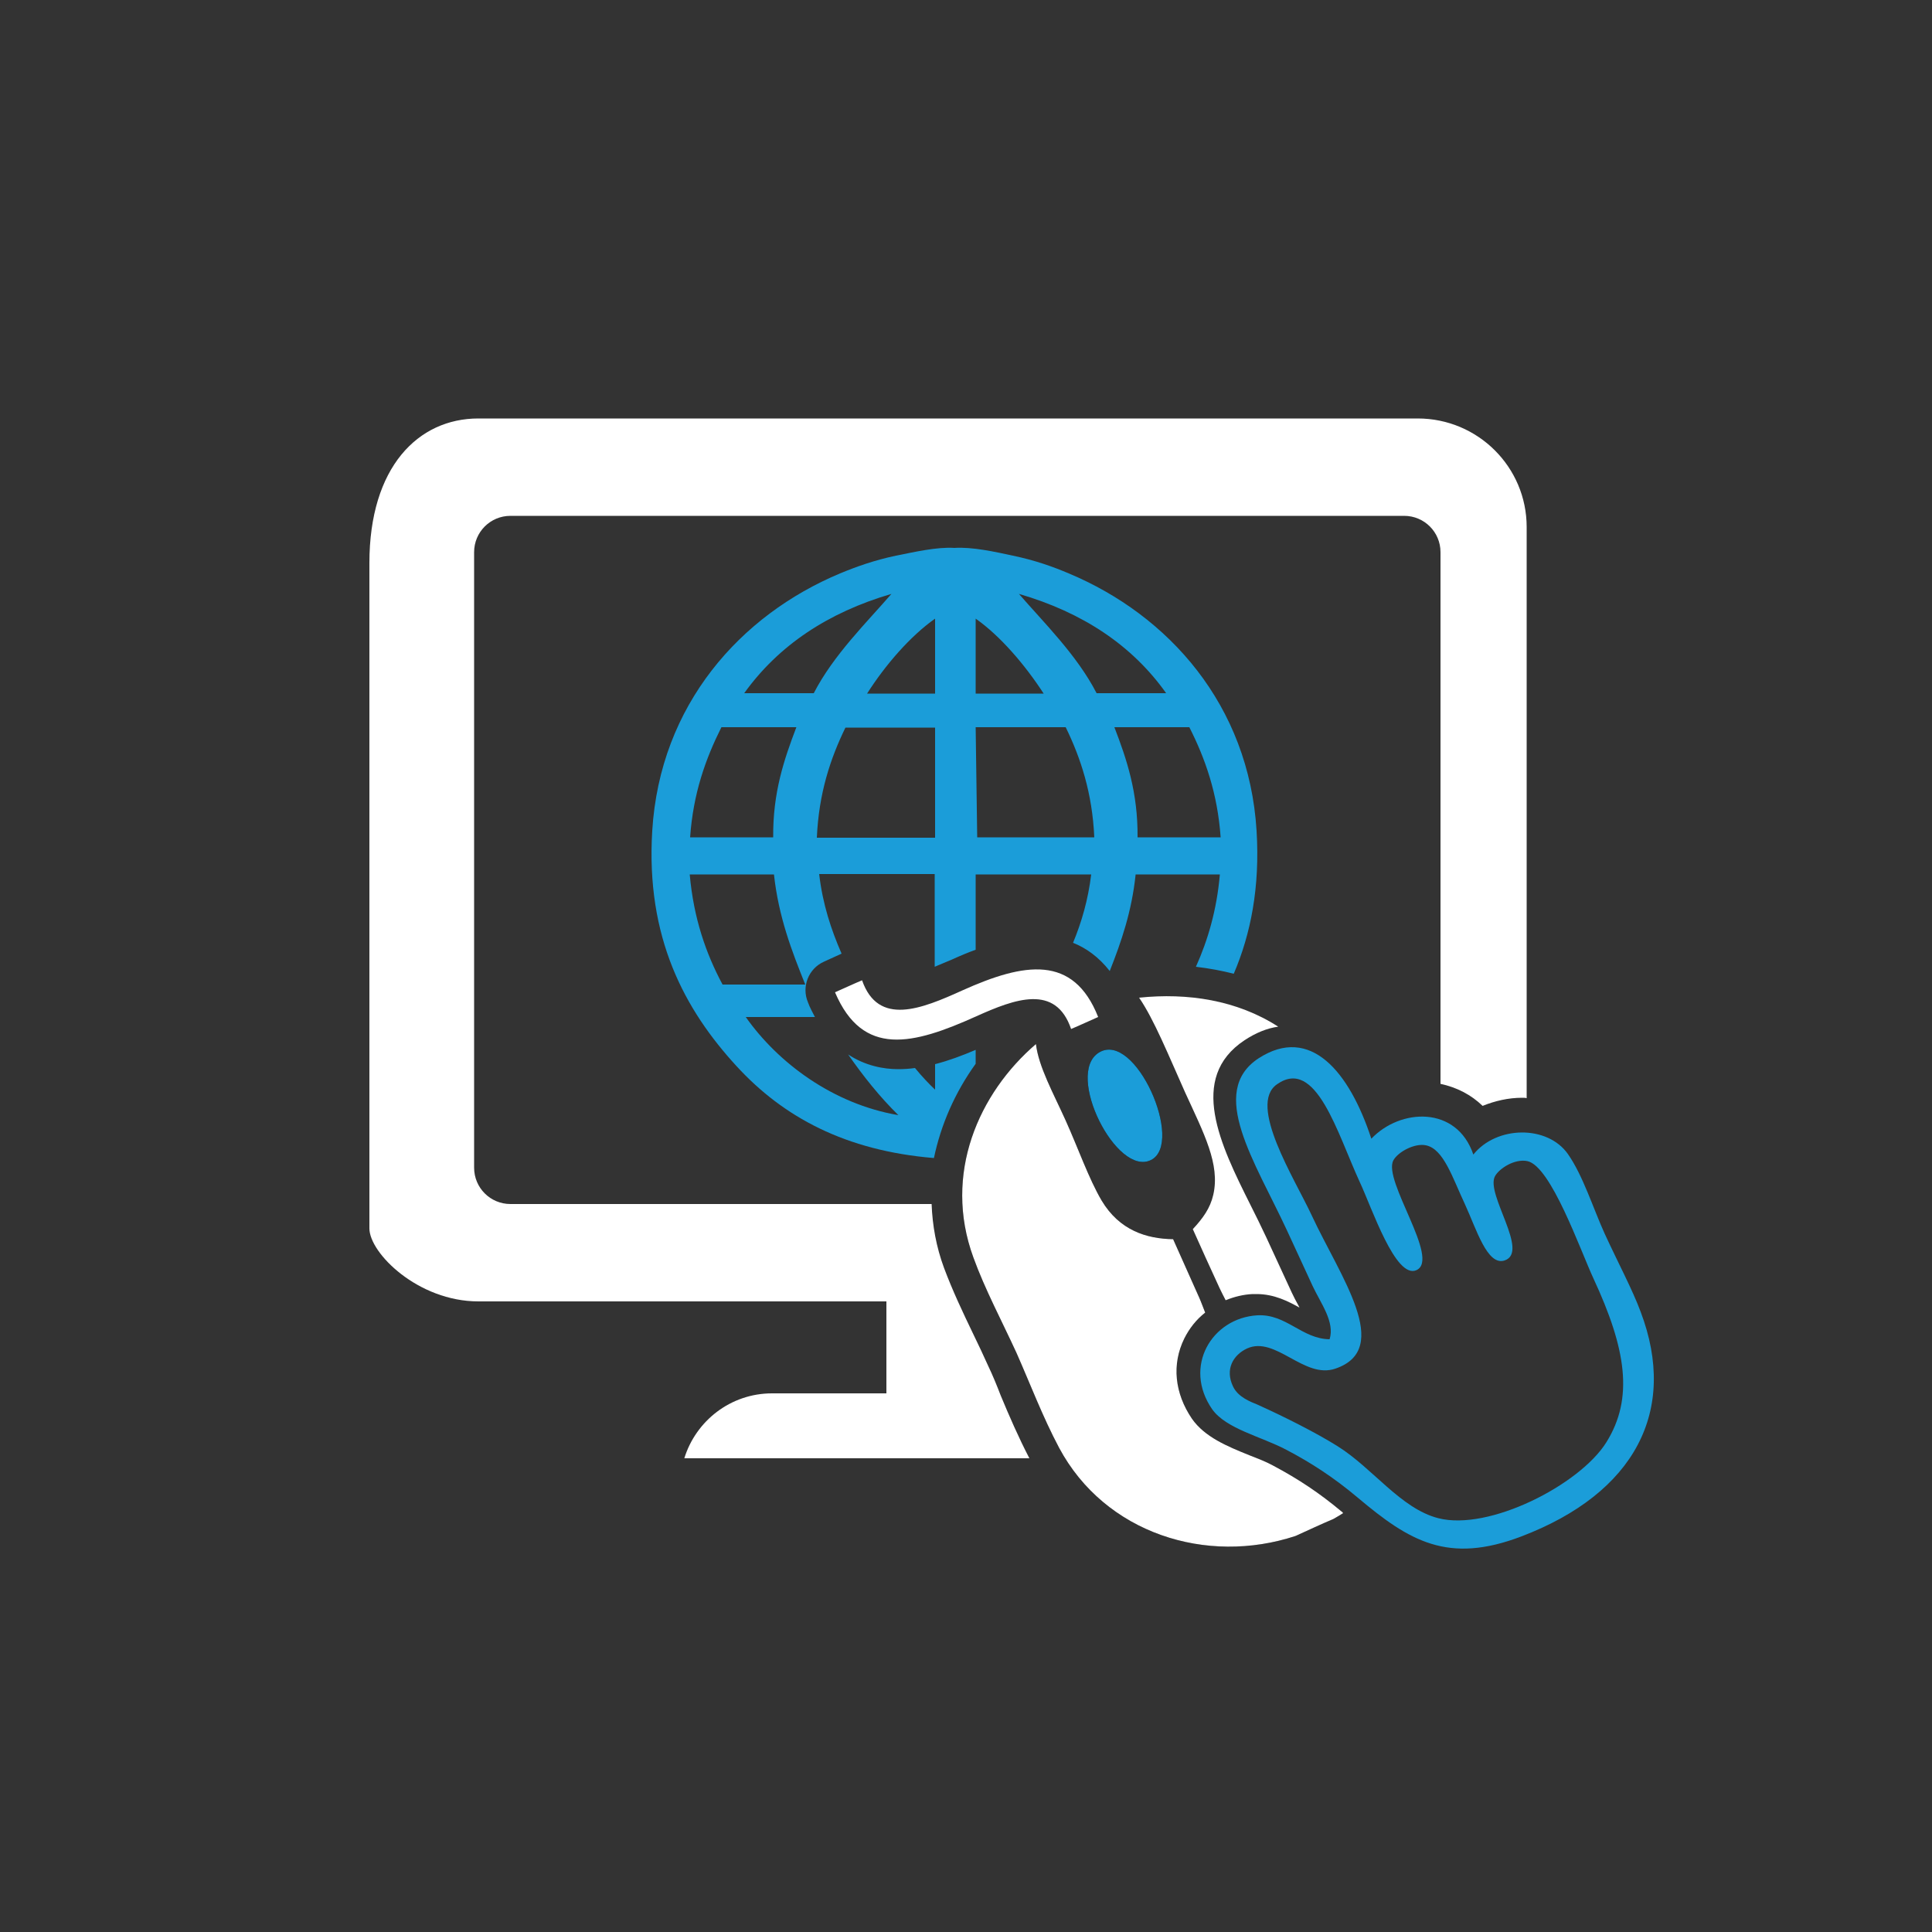 <?xml version="1.0" encoding="utf-8"?>
<!-- Generator: Adobe Illustrator 25.2.0, SVG Export Plug-In . SVG Version: 6.00 Build 0)  -->
<svg version="1.1" id="Layer_1" xmlns="http://www.w3.org/2000/svg" xmlns:xlink="http://www.w3.org/1999/xlink" x="0px" y="0px"
	 viewBox="0 0 50 50" style="enable-background:new 0 0 50 50;" xml:space="preserve">
<rect x="0" y="0" width="50" height="50" fill="#333333" stroke="none"/>
<style type="text/css">
	.st0{fill-rule:evenodd;clip-rule:evenodd;fill:#020203;}
	.st1{fill-rule:evenodd;clip-rule:evenodd;fill:#FFFFFF;}
	.st2{fill-rule:evenodd;clip-rule:evenodd;fill:#1B9DD9;}
	.st3{fill:#1B9DD9;}
	.st4{fill:#FFFFFF;}
</style>
<g id="Web_Services">
	<g>
		<g>
			<path class="st0" d="M28.44,27.24c0.94-0.58,2.22,2.34,1.35,2.78C28.9,30.47,27.55,27.79,28.44,27.24z"/>
			<path class="st1" d="M31.4,30.92c-0.08,0.35-0.27,0.61-0.53,0.89c0.22,0.49,0.43,0.96,0.69,1.52c0.04,0.09,0.1,0.2,0.16,0.32
				c0.22-0.09,0.46-0.15,0.7-0.16c0.03,0,0.06,0,0.1,0c0.46,0,0.82,0.19,1.11,0.35c-0.01-0.02-0.02-0.04-0.03-0.06
				c-0.06-0.11-0.12-0.22-0.17-0.33l-0.66-1.43c-0.13-0.28-0.27-0.56-0.41-0.84c-0.77-1.54-1.63-3.28-0.15-4.26
				c0.29-0.19,0.58-0.31,0.87-0.35c-1.07-0.69-2.35-0.88-3.6-0.75c0.39,0.57,0.76,1.49,1.19,2.45
				C31.16,29.34,31.58,30.13,31.4,30.92z"/>
			<path class="st0" d="M34.71,39.11c-0.55-0.46-1.1-0.83-1.76-1.18c-0.18-0.1-0.39-0.18-0.62-0.27c-0.57-0.23-1.15-0.47-1.48-0.94
				c-0.45-0.66-0.53-1.41-0.2-2.08c0.13-0.26,0.31-0.49,0.54-0.67c-0.06-0.15-0.11-0.29-0.16-0.4c-0.25-0.56-0.45-1.01-0.67-1.5
				c-0.69-0.01-1.39-0.23-1.85-1c-0.33-0.56-0.61-1.36-0.93-2.07c-0.32-0.71-0.7-1.39-0.77-1.98c-1.48,1.27-2.41,3.36-1.62,5.52
				c0.3,0.83,0.74,1.65,1.12,2.48c0.35,0.79,0.67,1.64,1.1,2.45c1.19,2.22,3.82,3.04,6.12,2.28c0.33-0.15,0.65-0.3,0.98-0.44
				c0.09-0.05,0.17-0.1,0.25-0.15C34.75,39.14,34.73,39.12,34.71,39.11z"/>
			<path class="st2" d="M28.44,27.24c0.94-0.58,2.22,2.34,1.35,2.78C28.9,30.47,27.55,27.79,28.44,27.24z"/>
			<path class="st1" d="M34.71,39.11c-0.55-0.46-1.1-0.83-1.76-1.18c-0.18-0.1-0.39-0.18-0.62-0.27c-0.57-0.23-1.15-0.47-1.48-0.94
				c-0.45-0.66-0.53-1.41-0.2-2.08c0.13-0.26,0.31-0.49,0.54-0.67c-0.06-0.15-0.11-0.29-0.16-0.4c-0.25-0.56-0.45-1.01-0.67-1.5
				c-0.69-0.01-1.39-0.23-1.85-1c-0.33-0.56-0.61-1.36-0.93-2.07c-0.32-0.71-0.7-1.39-0.77-1.98c-1.48,1.27-2.41,3.36-1.62,5.52
				c0.3,0.83,0.74,1.65,1.12,2.48c0.35,0.79,0.67,1.64,1.1,2.45c1.19,2.22,3.82,3.04,6.12,2.28c0.33-0.15,0.65-0.3,0.98-0.44
				c0.09-0.05,0.17-0.1,0.25-0.15C34.75,39.14,34.73,39.12,34.71,39.11z"/>
			<path class="st1" d="M21.61,25.68c0.23-0.1,0.46-0.21,0.7-0.31c0.42,1.2,1.54,0.74,2.6,0.26c1.6-0.72,2.87-0.93,3.51,0.69
				c-0.23,0.1-0.46,0.21-0.7,0.31c-0.4-1.17-1.45-0.78-2.45-0.33C23.63,27.04,22.33,27.37,21.61,25.68z"/>
		</g>
		<path class="st2" d="M35.49,29.47c0.75-0.79,2.21-0.86,2.64,0.41c0.6-0.75,1.92-0.77,2.45-0.01c0.39,0.56,0.65,1.4,0.95,2.06
			c0.34,0.74,0.72,1.45,0.93,2.02c0.97,2.56-0.15,4.69-3.08,5.81c-1.91,0.73-2.91,0.12-4.24-1c-0.63-0.53-1.22-0.91-1.85-1.24
			c-0.64-0.34-1.56-0.54-1.92-1.05c-0.76-1.1-0.01-2.36,1.17-2.43c0.75-0.04,1.15,0.61,1.87,0.62c0.14-0.45-0.23-0.93-0.44-1.38
			c-0.21-0.46-0.44-0.95-0.66-1.43c-0.83-1.79-2.06-3.59-0.74-4.46C33.91,26.52,34.92,27.73,35.49,29.47z M33.95,31.46
			c0.73,1.57,2.11,3.45,0.61,3.96c-0.81,0.28-1.55-0.86-2.29-0.52c-0.36,0.17-0.57,0.54-0.36,0.98c0.13,0.28,0.46,0.4,0.63,0.47
			c0.71,0.32,1.54,0.74,2.08,1.08c0.91,0.57,1.63,1.61,2.6,1.86c1.31,0.34,3.66-0.86,4.35-1.96c0.72-1.15,0.51-2.43-0.33-4.24
			c-0.34-0.73-1.1-2.91-1.71-3.04c-0.33-0.07-0.73,0.19-0.84,0.39c-0.25,0.46,0.9,1.96,0.25,2.18c-0.45,0.15-0.73-0.81-1.03-1.46
			c-0.32-0.68-0.55-1.43-1.01-1.52c-0.29-0.06-0.72,0.17-0.84,0.39c-0.28,0.52,1.22,2.55,0.6,2.84c-0.54,0.25-1.16-1.62-1.47-2.28
			c-0.58-1.26-1.13-3.24-2.14-2.53C32.28,28.59,33.51,30.51,33.95,31.46z"/>
		<path class="st3" d="M25.25,27.53v-0.36c-0.35,0.15-0.7,0.28-1.05,0.37v0.66c-0.15-0.14-0.34-0.34-0.52-0.56
			c-0.14,0.02-0.29,0.03-0.43,0.03c-0.39,0-0.86-0.09-1.3-0.38c0.39,0.56,0.82,1.1,1.3,1.57c-1.7-0.29-3.12-1.36-3.95-2.54h1.79
			c-0.06-0.12-0.13-0.24-0.18-0.38c-0.17-0.4,0.01-0.87,0.41-1.05l0.46-0.21c-0.27-0.62-0.49-1.28-0.58-2.06h2.99l0,2.4
			c0.15-0.06,0.3-0.13,0.43-0.18c0.22-0.1,0.43-0.19,0.63-0.26v-1.95h2.99c-0.08,0.66-0.25,1.24-0.47,1.77
			c0.33,0.13,0.66,0.36,0.95,0.73c0.3-0.76,0.57-1.54,0.67-2.5h2.18c-0.08,0.92-0.31,1.7-0.62,2.39c0.34,0.04,0.66,0.1,0.98,0.18
			c0.44-1.03,0.68-2.24,0.59-3.7c-0.2-3.26-2.28-5.58-4.86-6.66c-0.4-0.17-0.87-0.34-1.45-0.46c-0.46-0.1-1.05-0.23-1.51-0.2
			c-0.46-0.03-1.05,0.11-1.51,0.2c-0.57,0.12-1.04,0.29-1.45,0.46c-2.58,1.08-4.66,3.4-4.86,6.66c-0.17,2.77,0.84,4.63,2.18,6.09
			c1.21,1.32,2.82,2.19,5.11,2.38C24.35,29.11,24.71,28.28,25.25,27.53z M30.78,18.82c0.41,0.81,0.73,1.71,0.81,2.85h-2.15
			c0.01-1.16-0.28-2.02-0.6-2.85H30.78z M30.18,17.94h-1.8c-0.51-0.99-1.37-1.83-2.01-2.57C28.02,15.85,29.3,16.7,30.18,17.94z
			 M25.25,16.01c0.64,0.45,1.28,1.2,1.76,1.94h-1.76V16.01z M27.58,18.82c0.39,0.8,0.69,1.71,0.74,2.85h-3.03l-0.04-2.85H27.58z
			 M24.2,21.68h-3.06c0.05-1.15,0.35-2.05,0.74-2.85h2.32L24.2,21.68z M24.2,16.01v1.94h-1.76C22.91,17.21,23.56,16.46,24.2,16.01z
			 M23.07,15.37c-0.64,0.74-1.5,1.58-2.01,2.57h-1.8C20.15,16.7,21.43,15.85,23.07,15.37z M18.67,18.82h1.94
			c-0.32,0.84-0.61,1.69-0.6,2.85h-2.15C17.94,20.53,18.26,19.64,18.67,18.82z M18.7,25.48c-0.43-0.8-0.75-1.72-0.85-2.85h2.18
			c0.12,1.1,0.46,1.98,0.81,2.85H18.7z"/>
		<path class="st4" d="M25.57,35.34c-0.12-0.27-0.25-0.54-0.38-0.81c-0.27-0.56-0.54-1.13-0.76-1.72c-0.2-0.54-0.3-1.1-0.32-1.65
			h-10.9c-0.52,0-0.94-0.42-0.94-0.94v-5.87V14.29c0-0.52,0.42-0.94,0.94-0.94h23.13c0.52,0,0.94,0.42,0.94,0.94V19v9.05
			c0.42,0.09,0.79,0.28,1.09,0.57c0.32-0.13,0.67-0.21,1.02-0.21c0.04,0,0.08,0,0.12,0.01V13.64c0-1.55-1.26-2.81-2.82-2.81H12.38
			c-1.56,0-2.82,1.26-2.82,3.74v17.22c0,0.64,1.26,1.89,2.82,1.89h10.56v2.38h-2.96c-1.07,0-1.97,0.71-2.27,1.68h8.93
			c-0.28-0.54-0.52-1.09-0.74-1.62C25.8,35.86,25.69,35.59,25.57,35.34z"/>
	</g>
</g>
</svg>
